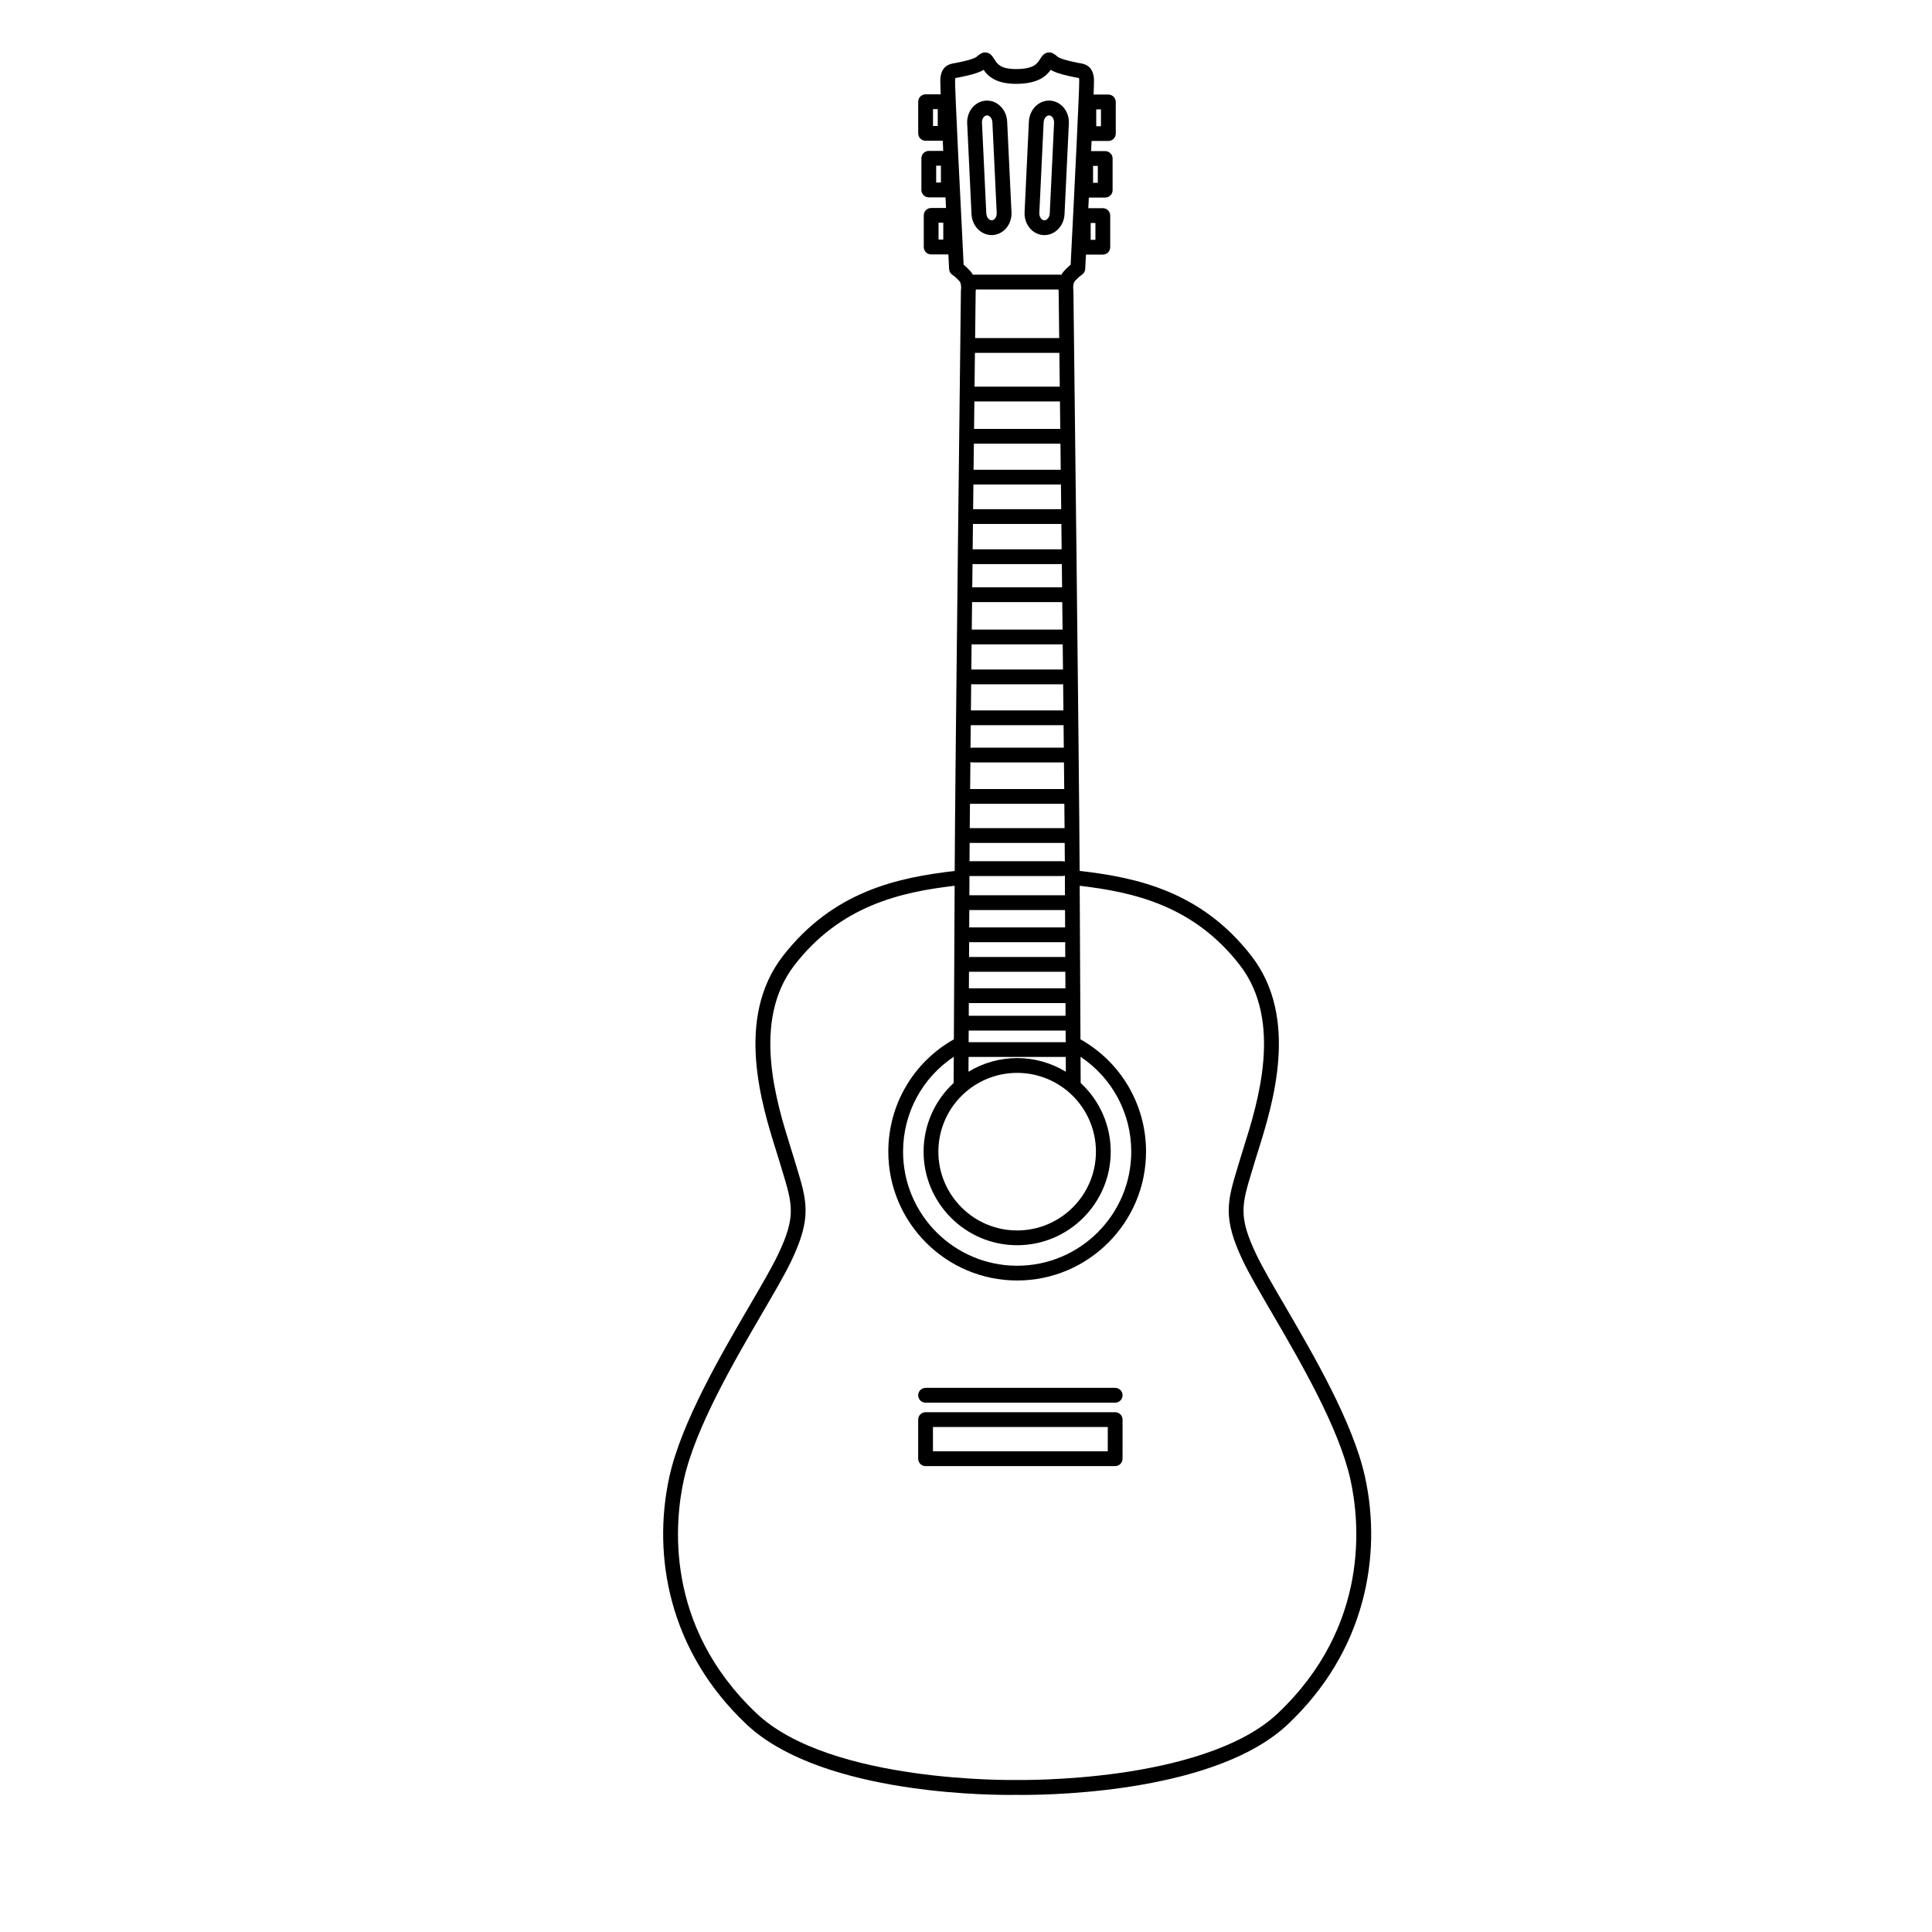 <?xml version="1.0" encoding="UTF-8"?>
<!-- Uploaded to: SVG Repo, www.svgrepo.com, Generator: SVG Repo Mixer Tools -->
<svg fill="#000000" width="800px" height="800px" version="1.1" viewBox="144 144 512 512" xmlns="http://www.w3.org/2000/svg">
 <g>
  <path d="m505.7 535.22c-3.176-14.289-13.633-32.211-21.266-45.297-3.176-5.441-5.918-10.141-7.5-13.465-4.809-10.102-3.871-13.184-1.082-22.348 0.203-0.676 0.418-1.379 0.641-2.117 0.266-0.887 0.57-1.863 0.902-2.918 3.856-12.309 11.031-35.223-1.734-51.707-13.273-17.145-30.324-20.82-45.547-22.57-0.082-23.992-1.633-152.41-1.648-153.74 0-0.102-0.012-0.199-0.027-0.301-0.07-0.41-0.094-1.715 0.441-2.297 1.055-1.152 1.73-1.578 1.73-1.578 0.578-0.332 0.949-0.934 0.984-1.602 0.035-0.652 0.102-1.988 0.195-3.809h4.469c1.082 0 1.961-0.879 1.961-1.961v-8.379c0-1.082-0.875-1.961-1.961-1.961h-3.848c0.047-0.922 0.094-1.863 0.141-2.816h4.34c1.082 0 1.961-0.879 1.961-1.961v-8.387c0-1.082-0.879-1.961-1.961-1.961h-3.738c0.043-0.91 0.086-1.805 0.125-2.688h4.453c1.082 0 1.961-0.879 1.961-1.961l-0.004-8.379c0-1.082-0.879-1.961-1.961-1.961h-3.91c0.082-2.156 0.121-3.598 0.102-3.996-0.188-3.738-2.613-4.137-3.777-4.328-0.121-0.02-0.242-0.039-0.363-0.062l-0.121-0.023c-4.027-0.805-5.031-1.348-5.277-1.543-0.133-0.105-0.25-0.203-0.352-0.285-0.57-0.469-1.277-1.055-2.316-0.898-1.039 0.152-1.539 0.902-1.977 1.562l-0.043 0.066c-0.059 0.09-0.125 0.191-0.191 0.297-0.617 0.977-1.555 2.457-6.25 2.457-4.094 0-4.977-1.402-5.621-2.43-0.074-0.117-0.141-0.223-0.207-0.324l-0.047-0.066c-0.438-0.66-0.938-1.406-1.977-1.562-1.039-0.156-1.746 0.43-2.316 0.898-0.102 0.086-0.219 0.18-0.352 0.289-0.246 0.195-1.246 0.738-5.277 1.543l-0.121 0.023c-0.121 0.023-0.242 0.043-0.363 0.062-1.164 0.191-3.59 0.59-3.777 4.328-0.02 0.395 0.02 1.809 0.102 3.93h-4c-1.082 0-1.961 0.879-1.961 1.961v8.387c0 1.082 0.879 1.961 1.961 1.961h4.543c0.043 0.879 0.082 1.777 0.129 2.688h-3.828c-1.082 0-1.961 0.879-1.961 1.961v8.387c0 1.082 0.879 1.961 1.961 1.961h4.426c0.047 0.953 0.094 1.895 0.141 2.816h-3.938c-1.082 0-1.961 0.879-1.961 1.961v8.387c0 1.082 0.879 1.961 1.961 1.961h4.559c0.094 1.855 0.164 3.215 0.199 3.875 0.035 0.668 0.379 1.254 0.957 1.586 0.008 0.004 0.684 0.426 1.754 1.594 0.512 0.559 0.52 1.797 0.441 2.297-0.016 0.102-0.027 0.199-0.027 0.301-0.016 1.332-1.562 129.75-1.648 153.74-15.223 1.746-32.273 5.422-45.547 22.57-12.762 16.484-5.586 39.398-1.73 51.707 0.332 1.055 0.637 2.031 0.902 2.918 0.223 0.738 0.438 1.445 0.641 2.121 2.785 9.16 3.727 12.246-1.086 22.344-1.582 3.324-4.324 8.023-7.5 13.469-7.633 13.086-18.09 31.004-21.266 45.293-2.434 10.953-2.211 22.383 0.641 33.062 3.312 12.395 9.953 23.375 19.742 32.633 18.73 17.719 60.367 18.738 69.688 18.738 0.93 0 1.535-0.012 1.766-0.016 0.234 0.004 0.844 0.016 1.789 0.016 9.434 0 51.551-1.02 70.277-18.738 9.789-9.262 16.434-20.238 19.742-32.633 2.852-10.699 3.074-22.129 0.641-33.082zm-72.66-332.13h1.258v4.465h-1.258zm0.633-15.121h1.258v4.469h-1.258zm0.84-14.988h1.258v4.465h-1.258zm-42 4.398h-1.258v-4.465h1.258zm0.84 14.992h-1.258v-4.469h1.258zm0.629 15.121h-1.258v-4.465h1.258zm19.574 271.94c-16.672 0-30.234-13.562-30.234-30.234 0-10.207 5.074-19.566 13.438-25.145l-0.035 6.945c-5.07 4.691-7.965 11.266-7.965 18.199 0 13.672 11.125 24.797 24.797 24.797s24.797-11.125 24.797-24.797c0-6.93-2.894-13.508-7.965-18.199l-0.035-6.945c8.363 5.578 13.438 14.938 13.438 25.145 0.004 16.668-13.562 30.234-30.234 30.234zm10.949-258.72c0.012 0.219 0.031 0.398 0.047 0.523 0.012 0.828 0.062 5.34 0.148 12.352h-22.285c0.082-7.008 0.137-11.523 0.148-12.352 0.016-0.125 0.035-0.309 0.047-0.523zm-10.949 249.37c-11.512 0-20.879-9.367-20.879-20.879 0-6.098 2.656-11.875 7.289-15.852 3.777-3.242 8.605-5.027 13.59-5.027s9.812 1.785 13.59 5.027c4.633 3.977 7.289 9.754 7.289 15.852 0.004 11.512-9.363 20.879-20.879 20.879zm12.863-49.895h-25.723l0.016-3.078h25.691zm-25.629-18.672c0.047 0.004 0.09 0.016 0.141 0.016h25.395l0.023 4.387-25.582-0.004zm0.02-3.894 0.02-3.93h25.457l0.02 3.918h-25.375c-0.043 0-0.082 0.012-0.121 0.012zm25.457-7.848h-25.418l0.023-4.606h25.371zm-25.535 23.418 0.016-3.359h25.617l0.016 3.359zm25.492-31.941h-25.332l0.023-4.68v-0.008-0.406h0.016 24.645c0.223 0 0.43-0.043 0.629-0.113v0.52 0.008zm-24.969-45.078c0.035 0 0.066 0.012 0.098 0.012h24.504c0.02 2.027 0.043 4.012 0.062 5.949h-24.195c-0.184 0-0.359 0.035-0.531 0.082 0.023-1.969 0.043-3.984 0.062-6.043zm24.562-3.91h-24.461c-0.02 0-0.039 0.004-0.059 0.008 0.023-2.269 0.047-4.578 0.074-6.922h24.375c0.023 2.34 0.047 4.648 0.07 6.914zm-24.09 13.789h24.234c0.023 2.445 0.047 4.801 0.07 7.047h-24.941c0.023-2.273 0.043-4.66 0.07-7.141 0.176 0.055 0.367 0.094 0.566 0.094zm24.336 10.965c0.02 2.297 0.039 4.453 0.059 6.449h-25.129c0.016-1.996 0.035-4.148 0.059-6.449zm0.09 10.367c0.016 1.859 0.027 3.519 0.035 4.957-0.191-0.062-0.395-0.105-0.613-0.105h-24.645c0.008-1.414 0.02-3.039 0.031-4.852zm-1.172-109.72h-22.848c0.027-2.512 0.059-4.945 0.086-7.277h22.68c0.023 2.332 0.055 4.766 0.082 7.277zm0.047 3.918c0.027 2.25 0.051 4.559 0.078 6.91-0.016 0-0.035-0.004-0.051-0.004h-23.051c0.027-2.348 0.055-4.656 0.082-6.906zm-23.066 10.82h23.098c0.031 0 0.062-0.008 0.098-0.012 0.023 2.152 0.051 4.336 0.074 6.543h-23.34c0.02-2.199 0.047-4.383 0.07-6.531zm23.312 10.453c0.023 2.223 0.051 4.465 0.074 6.719h-23.582c0.023-2.254 0.051-4.496 0.074-6.719zm0.121 10.633c0.023 2.047 0.047 4.102 0.07 6.156h-23.738c-0.023 0-0.047 0.008-0.074 0.008 0.023-2.059 0.047-4.113 0.07-6.164zm-0.543-47.02h-22.59c0.039-3.231 0.074-6.231 0.105-8.957h22.375c0.035 2.727 0.07 5.727 0.109 8.957zm-23.125 57.098h23.781c0.027 2.434 0.055 4.863 0.082 7.277h-24.059c0.027-2.418 0.055-4.852 0.078-7.289 0.039 0 0.074 0.012 0.117 0.012zm23.902 11.195c0.023 2.242 0.047 4.465 0.07 6.664h-24.289c0.023-2.199 0.047-4.426 0.07-6.664zm-12.074 109.64c-4.578 0-9.035 1.27-12.898 3.625l0.02-3.922h25.762l0.02 3.922c-3.863-2.352-8.324-3.625-12.902-3.625zm-16.449-259.14c0.016-0.293 0.047-0.477 0.074-0.578 0.121-0.027 0.289-0.055 0.426-0.078 0.164-0.027 0.328-0.055 0.496-0.086l0.121-0.023c2.375-0.473 4.945-1.074 6.449-1.977 1.008 1.477 3.07 3.703 8.578 3.703 6.012 0 8.16-2.223 9.188-3.707 1.504 0.902 4.074 1.504 6.453 1.977l0.121 0.023c0.168 0.031 0.332 0.062 0.496 0.086 0.137 0.023 0.305 0.051 0.426 0.078 0.027 0.105 0.059 0.289 0.074 0.578 0.082 1.723-1.297 29.824-2.277 48.895-0.453 0.367-1.043 0.906-1.738 1.664-0.297 0.32-0.531 0.668-0.723 1.023-0.133-0.027-0.273-0.047-0.418-0.047h-23.039c-0.188-0.34-0.414-0.668-0.699-0.977-0.695-0.758-1.285-1.297-1.738-1.664-0.973-19.066-2.352-47.168-2.269-48.891zm85.52 432.8c-10.133 9.586-28.359 13.879-41.867 15.793-14.812 2.098-27.344 1.859-27.465 1.859h-0.043-0.02-0.02c-0.492 0.008-49.18 0.836-68.719-17.652-24.629-23.297-21.668-51.117-19.25-62 3.043-13.691 13.32-31.309 20.824-44.168 3.219-5.519 6-10.285 7.652-13.758 5.461-11.469 4.156-15.762 1.297-25.168-0.203-0.672-0.418-1.371-0.637-2.106-0.27-0.898-0.582-1.891-0.914-2.961-3.641-11.629-10.418-33.273 1.09-48.141 12.219-15.781 28.125-19.34 42.434-21.02l-0.203 40.695c-10.75 6.062-17.375 17.355-17.375 29.758 0 18.832 15.32 34.152 34.152 34.152 18.832 0 34.152-15.32 34.152-34.152 0-12.402-6.629-23.695-17.379-29.758l-0.203-40.691c14.309 1.68 30.215 5.238 42.434 21.02 11.512 14.867 4.734 36.508 1.09 48.137-0.336 1.07-0.645 2.062-0.918 2.965-0.219 0.734-0.434 1.434-0.637 2.106-2.859 9.406-4.168 13.699 1.293 25.172 1.652 3.469 4.434 8.234 7.652 13.754 7.504 12.863 17.781 30.477 20.824 44.172 2.418 10.875 5.383 38.695-19.246 61.992z"/>
  <path d="m401.46 200.74c0.148 3.117 2.492 5.559 5.34 5.559 0.078 0 0.156 0 0.234-0.004 1.445-0.07 2.812-0.793 3.754-1.984 0.887-1.129 1.336-2.574 1.266-4.074l-1.145-24.023c-0.152-3.113-2.496-5.555-5.34-5.555-0.078 0-0.156 0-0.234 0.004-1.445 0.07-2.816 0.793-3.754 1.984-0.887 1.129-1.34 2.574-1.266 4.074zm3.199-25.668c0.168-0.215 0.457-0.477 0.91-0.496 0.723 0 1.375 0.836 1.426 1.824l1.145 24.023c0.027 0.547-0.133 1.082-0.43 1.461-0.168 0.215-0.457 0.477-0.859 0.496h-0.047c-0.727 0-1.379-0.836-1.426-1.824l-1.145-24.023c-0.027-0.547 0.129-1.078 0.426-1.461z"/>
  <path d="m420.54 206.3c0.078 0.004 0.156 0.004 0.234 0.004 2.848 0 5.191-2.441 5.34-5.559l1.145-24.02c0.07-1.5-0.379-2.945-1.266-4.074-0.938-1.191-2.309-1.914-3.754-1.984-2.941-0.145-5.418 2.348-5.574 5.551l-1.141 24.023c-0.07 1.5 0.379 2.945 1.266 4.074 0.934 1.191 2.301 1.918 3.75 1.984zm0.035-29.891c0.047-0.988 0.699-1.824 1.473-1.824 0.406 0.02 0.691 0.281 0.863 0.496 0.301 0.379 0.457 0.914 0.43 1.461l-1.145 24.02c-0.047 0.988-0.699 1.824-1.426 1.824h-0.047c-0.406-0.02-0.691-0.281-0.859-0.496-0.301-0.379-0.457-0.914-0.43-1.461z"/>
  <path d="m439.53 518.25h-50.242c-1.082 0-1.961 0.879-1.961 1.961v10.363c0 1.082 0.879 1.961 1.961 1.961h50.238c1.082 0 1.961-0.879 1.961-1.961l0.004-10.367c0-1.082-0.879-1.957-1.961-1.957zm-1.961 10.363h-46.324v-6.445h46.328z"/>
  <path d="m439.53 511.8h-50.242c-1.082 0-1.961 0.879-1.961 1.961s0.879 1.961 1.961 1.961h50.242c1.082 0 1.961-0.879 1.961-1.961 0-1.086-0.879-1.961-1.961-1.961z"/>
 </g>
</svg>